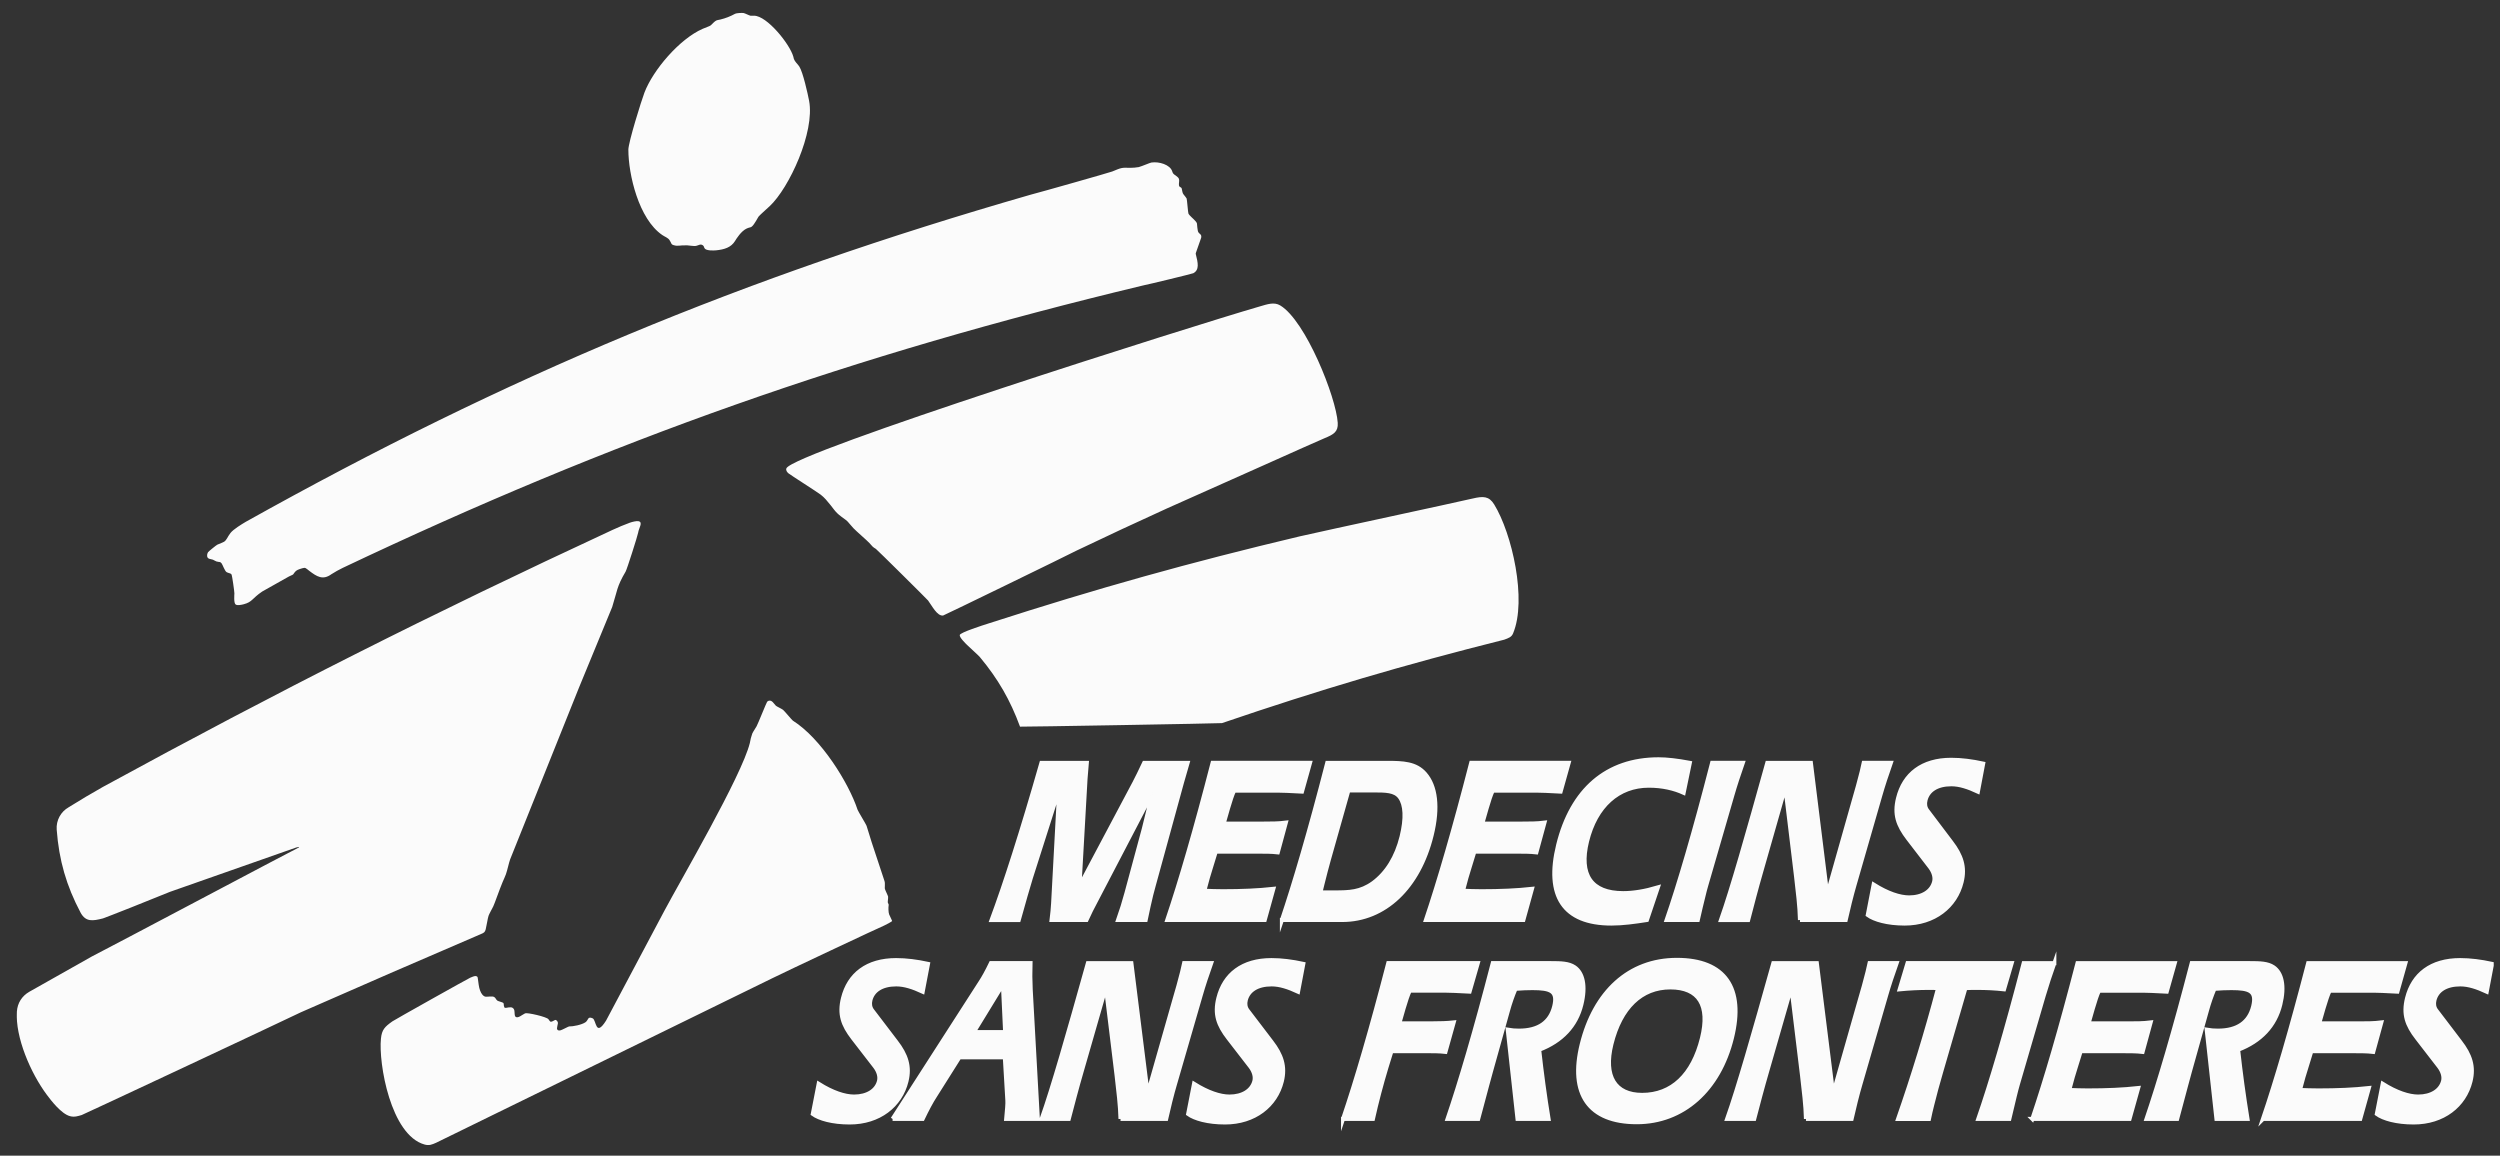 <svg width="106" height="49" viewBox="0 0 106 49" fill="none" xmlns="http://www.w3.org/2000/svg">
<rect x="0" y="0" width="106" height="49" fill="#333333" stroke="none"/>
<g clip-path="url(#clip0_1096_2371)">
<g clip-path="url(#clip1_1096_2371)">
<path d="M37.826 39.053C37.831 39.041 37.732 38.85 37.7 38.771C37.663 38.681 37.666 38.453 37.677 38.402C37.691 38.34 37.667 38.338 37.643 38.268C37.635 38.243 37.661 38.092 37.656 38.017C37.653 37.984 37.528 37.734 37.518 37.684C37.509 37.635 37.526 37.517 37.518 37.434C37.513 37.392 37.503 37.349 37.487 37.309L36.962 35.722L36.742 35.013C36.723 34.954 36.382 34.397 36.362 34.335C35.987 33.2 34.815 31.309 33.617 30.555C33.578 30.53 33.253 30.136 33.201 30.097C33.133 30.046 32.93 29.954 32.899 29.924C32.808 29.837 32.74 29.677 32.596 29.711C32.567 29.718 32.541 29.736 32.523 29.762C32.493 29.8 32.14 30.685 32.08 30.793C32.016 30.907 31.932 31.023 31.898 31.099C31.85 31.231 31.815 31.367 31.793 31.505C31.446 32.901 28.836 37.361 28.174 38.609L25.698 43.272C25.243 43.995 25.29 43.251 25.129 43.177C24.908 43.079 24.956 43.249 24.829 43.34C24.672 43.452 24.287 43.527 24.129 43.521C24.105 43.52 23.845 43.663 23.775 43.683C23.693 43.708 23.622 43.691 23.616 43.602C23.614 43.564 23.646 43.456 23.654 43.396C23.66 43.343 23.641 43.309 23.604 43.271C23.551 43.217 23.53 43.252 23.429 43.302C23.333 43.35 23.322 43.31 23.254 43.215C23.18 43.112 22.356 42.925 22.266 42.965C22.147 43.018 21.936 43.216 21.847 43.096C21.812 43.05 21.825 42.932 21.809 42.846C21.798 42.774 21.741 42.717 21.668 42.709C21.527 42.702 21.411 42.769 21.384 42.709C21.339 42.612 21.384 42.557 21.328 42.516C21.301 42.496 21.117 42.448 21.09 42.428C21.018 42.374 21.02 42.303 20.94 42.266C20.924 42.258 20.907 42.254 20.89 42.253C20.712 42.238 20.619 42.29 20.529 42.239C20.425 42.18 20.362 42.043 20.321 41.885C20.29 41.761 20.262 41.451 20.247 41.423C20.235 41.404 20.202 41.39 20.177 41.385C20.119 41.375 19.999 41.429 19.94 41.454C19.836 41.498 16.734 43.237 16.64 43.304C16.309 43.539 16.191 43.66 16.152 44.036C16.044 45.079 16.563 48.128 18.002 48.528C18.194 48.582 18.312 48.532 18.489 48.454L32.74 41.48C33.223 41.238 37.38 39.281 37.49 39.243C37.548 39.222 37.818 39.071 37.825 39.055L37.826 39.053ZM12.679 35.91C12.684 35.908 12.68 35.921 12.674 35.928C12.663 35.943 12.644 35.951 12.627 35.956C12.571 35.971 4.552 40.223 3.894 40.555L1.241 42.052C0.927 42.233 0.741 42.53 0.716 42.89C0.646 43.982 1.296 45.493 1.985 46.419C2.173 46.672 2.603 47.229 2.967 47.325C3.155 47.376 3.303 47.325 3.467 47.276C3.551 47.249 11.726 43.419 12.761 42.919C15.435 41.744 17.697 40.76 20.381 39.609C20.523 39.55 20.562 39.526 20.594 39.403C20.633 39.25 20.68 38.927 20.713 38.834C20.739 38.756 20.841 38.575 20.913 38.434C20.97 38.32 21.174 37.724 21.312 37.396C21.36 37.283 21.41 37.181 21.45 37.071C21.514 36.893 21.574 36.59 21.631 36.434L24.544 29.167L25.957 25.737C26.17 25.063 26.144 24.879 26.526 24.237C26.585 24.136 27.041 22.699 27.057 22.587C27.085 22.386 27.274 22.147 27.078 22.1C26.988 22.079 26.806 22.129 26.707 22.162C26.443 22.26 26.225 22.351 25.969 22.469C18.255 26.05 11.839 29.286 4.373 33.36C3.856 33.652 3.425 33.907 2.921 34.222C2.577 34.412 2.375 34.785 2.404 35.176C2.501 36.474 2.813 37.558 3.423 38.708C3.64 39.091 3.921 39.055 4.367 38.94C4.464 38.913 6.51 38.103 7.204 37.815L12.561 35.933C12.6 35.922 12.639 35.914 12.679 35.91L12.679 35.91ZM40.694 26.923C40.67 27.02 40.936 27.279 40.997 27.339C41.181 27.517 41.469 27.77 41.548 27.862C42.318 28.786 42.834 29.681 43.249 30.81C43.253 30.822 51.758 30.674 51.812 30.66C55.965 29.242 59.522 28.191 63.777 27.123C63.964 27.055 64.088 27.014 64.153 26.86C64.752 25.434 64.108 22.616 63.352 21.386C63.133 21.031 62.884 21.034 62.446 21.136C61.615 21.331 56.422 22.442 55.108 22.742C50.433 23.853 46.523 24.947 41.95 26.423C41.632 26.523 40.721 26.816 40.694 26.923H40.694ZM33.343 19.858C33.309 19.951 33.384 20.028 33.43 20.069C33.501 20.13 34.689 20.886 34.799 20.975C34.88 21.039 34.943 21.098 35.012 21.174C35.363 21.567 35.368 21.684 35.681 21.912C36.02 22.158 35.87 22.049 36.187 22.397C36.289 22.508 36.774 22.925 36.862 23.024C36.988 23.165 36.998 23.192 37.138 23.274C37.183 23.301 39.314 25.412 39.35 25.461C39.521 25.692 39.733 26.126 39.986 26.099C40.023 26.095 45.346 23.505 45.638 23.349C46.913 22.739 48.195 22.141 49.482 21.556C51.649 20.598 55.739 18.755 56.158 18.581C56.543 18.423 56.745 18.308 56.72 17.928C56.651 16.837 55.359 13.597 54.283 12.951C54.019 12.793 53.737 12.9 53.407 12.995C50.618 13.8 33.593 19.193 33.343 19.859L33.343 19.858ZM50.707 10.716L50.919 10.112C50.926 10.097 50.931 10.081 50.933 10.065C50.948 9.931 50.871 9.936 50.813 9.852C50.766 9.784 50.758 9.499 50.751 9.477C50.741 9.445 50.724 9.415 50.701 9.39C50.595 9.263 50.432 9.148 50.389 9.053C50.371 9.015 50.33 8.452 50.313 8.416C50.295 8.377 50.224 8.3 50.179 8.239C50.168 8.224 50.159 8.208 50.151 8.191C50.128 8.137 50.11 7.987 50.096 7.969C50.079 7.947 50.016 7.923 50.002 7.903C49.991 7.889 49.983 7.835 49.986 7.796C49.996 7.659 50.02 7.593 49.939 7.516C49.811 7.393 49.747 7.414 49.702 7.266C49.614 6.984 49.148 6.842 48.82 6.891C48.76 6.9 48.412 7.051 48.282 7.085C48.161 7.106 48.038 7.116 47.915 7.116C47.565 7.105 47.563 7.102 47.157 7.272C47.063 7.312 44.144 8.141 43.682 8.26C31.477 11.774 21.5 15.933 10.414 22.129C10.236 22.237 9.898 22.438 9.771 22.6C9.644 22.764 9.619 22.889 9.503 22.969C9.461 22.997 9.319 23.047 9.215 23.094C9.174 23.112 8.842 23.381 8.822 23.412C8.795 23.453 8.752 23.567 8.809 23.65C8.824 23.671 8.853 23.685 8.878 23.694C8.926 23.71 8.982 23.713 9.028 23.731C9.081 23.752 9.133 23.793 9.178 23.806C9.312 23.845 9.333 23.802 9.397 23.888C9.439 23.944 9.531 24.209 9.604 24.256C9.675 24.302 9.776 24.3 9.81 24.35C9.815 24.358 9.819 24.366 9.823 24.375C9.843 24.422 9.938 25.07 9.938 25.157C9.938 25.216 9.903 25.567 9.992 25.631C10.067 25.685 10.256 25.641 10.341 25.618C10.7 25.523 10.681 25.377 11.117 25.081L12.192 24.476C12.256 24.433 12.407 24.378 12.429 24.356C12.453 24.329 12.474 24.3 12.492 24.269C12.562 24.17 12.66 24.142 12.817 24.094C12.958 24.051 12.964 24.091 13.117 24.207C13.431 24.445 13.688 24.614 14.054 24.345C14.218 24.241 14.361 24.161 14.536 24.076C25.985 18.645 36.141 15.06 48.463 12.104C48.688 12.062 50.55 11.609 50.595 11.585C50.863 11.444 50.794 11.142 50.705 10.79C50.695 10.757 50.696 10.749 50.707 10.717V10.716ZM26.643 6.353C26.643 7.393 27.081 9.285 28.08 9.965C28.194 10.042 28.322 10.082 28.386 10.178C28.48 10.318 28.443 10.361 28.568 10.396C28.76 10.451 28.783 10.394 29.136 10.402C29.19 10.404 29.433 10.443 29.506 10.428C29.625 10.402 29.696 10.333 29.793 10.396C29.853 10.435 29.836 10.459 29.874 10.527C29.937 10.639 30.269 10.623 30.36 10.614C30.706 10.581 31.001 10.493 31.168 10.214C31.218 10.132 31.425 9.792 31.669 9.685C31.799 9.629 31.824 9.652 31.879 9.605C31.992 9.509 32.118 9.247 32.16 9.188C32.196 9.136 32.471 8.893 32.637 8.739C33.456 7.974 34.557 5.603 34.306 4.275C34.252 3.99 34.045 3.051 33.887 2.815C33.819 2.714 33.7 2.614 33.662 2.503C33.651 2.471 33.647 2.437 33.637 2.403C33.484 1.861 32.519 0.67 31.973 0.666C31.917 0.665 31.867 0.674 31.818 0.666C31.771 0.658 31.589 0.565 31.531 0.553C31.474 0.541 31.221 0.553 31.168 0.584C30.961 0.697 30.773 0.771 30.543 0.828C30.438 0.854 30.398 0.843 30.321 0.901C30.25 0.953 30.184 1.039 30.119 1.086C30.082 1.112 29.904 1.173 29.793 1.222C28.809 1.653 27.688 2.969 27.324 3.927C27.198 4.259 26.642 6.033 26.642 6.353L26.643 6.353Z" fill="#FBFBFB"/>
<path d="M55.984 37.839L56.078 37.456C56.163 37.104 56.254 36.772 56.347 36.431L57.172 33.513H58.196C58.759 33.513 59.145 33.513 59.358 33.804C59.589 34.126 59.619 34.69 59.428 35.474C59.212 36.35 58.797 37.014 58.224 37.437C57.682 37.829 57.202 37.839 56.58 37.839H55.984ZM55.984 37.839V37.838M46.465 38.202L48.874 33.584C48.799 33.92 48.719 34.255 48.635 34.589L48.499 35.142L47.765 37.86C47.661 38.247 47.542 38.63 47.408 39.007H48.575C48.662 38.584 48.743 38.222 48.811 37.94C48.851 37.779 48.894 37.639 48.921 37.528L49.964 33.725C50.036 33.463 50.156 33.011 50.353 32.346H48.515C48.352 32.699 48.208 32.981 48.095 33.202L45.767 37.588L46.026 33.011C46.033 32.95 46.045 32.728 46.08 32.346H44.158C43.321 35.275 42.607 37.498 42.044 39.008H43.194C43.412 38.222 43.583 37.629 43.706 37.226L44.915 33.433L44.654 38.293C44.644 38.505 44.618 38.746 44.587 39.007H46.065C46.193 38.724 46.324 38.464 46.465 38.202L46.465 38.202ZM49.493 39.007H53.624L53.99 37.689C53.359 37.759 52.647 37.789 51.849 37.789C51.556 37.789 51.298 37.778 51.066 37.769L51.1 37.629C51.172 37.336 51.255 37.064 51.336 36.803L51.549 36.109H53.388C53.647 36.109 53.916 36.109 54.178 36.139L54.519 34.881C54.207 34.921 53.897 34.921 53.578 34.921H51.882L52.066 34.278C52.162 33.956 52.24 33.704 52.327 33.523H54.224C54.35 33.523 54.682 33.533 55.204 33.563L55.544 32.345H51.415C50.695 35.142 50.047 37.366 49.493 39.007V39.007ZM54.354 39.007H56.907C58.711 39.007 60.158 37.629 60.701 35.414C60.993 34.228 60.877 33.331 60.419 32.809C60.032 32.367 59.499 32.346 58.794 32.346H56.276C55.531 35.244 54.874 37.468 54.354 39.008V39.007ZM60.46 39.007H64.59L64.955 37.689C64.325 37.759 63.612 37.789 62.815 37.789C62.522 37.789 62.263 37.778 62.031 37.769L62.066 37.629C62.135 37.351 62.214 37.076 62.301 36.803L62.514 36.109H64.352C64.613 36.109 64.881 36.109 65.142 36.139L65.485 34.881C65.172 34.921 64.861 34.921 64.542 34.921H62.847L63.031 34.278C63.126 33.956 63.205 33.704 63.292 33.523H65.19C65.316 33.523 65.649 33.533 66.17 33.563L66.511 32.345H62.38C61.66 35.142 61.012 37.366 60.459 39.007L60.46 39.007ZM71.386 33.613L71.648 32.345C71.111 32.245 70.669 32.195 70.325 32.195C68.126 32.195 66.643 33.482 66.067 35.827C65.536 37.99 66.298 39.158 68.322 39.158C68.809 39.158 69.313 39.087 69.828 39.007L70.293 37.628C69.749 37.789 69.259 37.87 68.823 37.87C67.471 37.87 66.938 37.105 67.291 35.666C67.657 34.177 68.617 33.312 69.909 33.312C70.495 33.312 70.986 33.432 71.386 33.613V33.613ZM73.895 32.345H72.595C71.845 35.263 71.19 37.487 70.666 39.007H71.985C72.07 38.624 72.151 38.293 72.216 38.031C72.265 37.829 72.304 37.668 72.347 37.528L73.446 33.735C73.572 33.293 73.727 32.829 73.895 32.345ZM76.319 39.007H78.258C78.325 38.735 78.379 38.483 78.43 38.272C78.507 37.96 78.575 37.719 78.629 37.528L79.721 33.735C79.847 33.292 80.002 32.828 80.171 32.345H79.02C78.988 32.476 78.964 32.607 78.935 32.728C78.831 33.151 78.72 33.533 78.613 33.906L77.474 37.931L76.781 32.346H74.934C74.077 35.425 73.447 37.649 72.97 39.008H74.121C74.28 38.393 74.459 37.7 74.68 36.935L75.697 33.373L76.153 37.156C76.227 37.81 76.306 38.414 76.319 39.008L76.319 39.007ZM80.904 35.556L81.84 36.773C81.998 36.985 82.053 37.206 82.008 37.387C81.909 37.79 81.518 38.051 80.946 38.051C80.552 38.051 80.031 37.88 79.443 37.508L79.194 38.796C79.472 38.996 80.027 39.158 80.758 39.158C82.009 39.158 82.918 38.433 83.172 37.396C83.328 36.763 83.163 36.27 82.731 35.707L81.711 34.358C81.623 34.238 81.601 34.087 81.641 33.926C81.741 33.514 82.125 33.252 82.737 33.252C83.091 33.252 83.448 33.373 83.862 33.564L84.086 32.377C83.616 32.276 83.169 32.216 82.732 32.216C81.506 32.216 80.729 32.819 80.477 33.846C80.308 34.529 80.466 34.981 80.904 35.556L80.904 35.556ZM36.17 44.021L37.103 45.228C37.261 45.437 37.315 45.657 37.271 45.836C37.173 46.235 36.782 46.495 36.212 46.495C35.818 46.495 35.299 46.325 34.712 45.956L34.463 47.233C34.741 47.432 35.295 47.592 36.025 47.592C37.273 47.592 38.18 46.874 38.433 45.846C38.589 45.218 38.424 44.729 37.993 44.17L36.975 42.834C36.888 42.714 36.866 42.564 36.905 42.405C37.006 41.995 37.389 41.737 38 41.737C38.352 41.737 38.707 41.856 39.122 42.046L39.346 40.869C38.876 40.768 38.43 40.709 37.994 40.709C36.771 40.709 35.995 41.307 35.743 42.325C35.576 43.003 35.733 43.453 36.17 44.021V44.021ZM37.845 47.442H39.119C39.31 47.043 39.483 46.713 39.659 46.444L40.678 44.828H42.605L42.713 46.664C42.722 46.793 42.7 47.053 42.663 47.442H44.004L43.701 41.955C43.683 41.583 43.68 41.21 43.692 40.837H42.017C41.844 41.197 41.694 41.466 41.574 41.646L37.846 47.442L37.845 47.442ZM42.524 41.736L42.618 43.761H41.286L42.524 41.736ZM47.51 47.442H49.446C49.512 47.173 49.566 46.923 49.617 46.713C49.693 46.404 49.761 46.164 49.816 45.975L50.905 42.215C51.03 41.775 51.185 41.316 51.354 40.837H50.206C50.174 40.966 50.151 41.097 50.121 41.217C50.022 41.608 49.915 41.997 49.799 42.384L48.662 46.375L47.97 40.838H46.127C45.272 43.89 44.643 46.096 44.167 47.442H45.315C45.474 46.833 45.652 46.145 45.873 45.387L46.889 41.856L47.345 45.606C47.418 46.255 47.496 46.853 47.51 47.443L47.51 47.442ZM52.086 44.021L53.019 45.228C53.176 45.437 53.231 45.657 53.187 45.836C53.088 46.235 52.697 46.495 52.127 46.495C51.734 46.495 51.215 46.325 50.627 45.956L50.378 47.233C50.656 47.432 51.211 47.592 51.94 47.592C53.188 47.592 54.095 46.874 54.349 45.846C54.503 45.218 54.34 44.729 53.909 44.17L52.89 42.834C52.803 42.714 52.781 42.564 52.82 42.405C52.921 41.995 53.304 41.737 53.915 41.737C54.267 41.737 54.623 41.856 55.037 42.046L55.26 40.869C54.79 40.768 54.344 40.709 53.91 40.709C52.686 40.709 51.91 41.307 51.658 42.325C51.491 43.003 51.648 43.453 52.086 44.021V44.021ZM56.946 47.442H58.211C58.376 46.707 58.567 45.978 58.785 45.257L58.998 44.569H60.506C60.766 44.569 61.026 44.569 61.287 44.599L61.636 43.352C61.368 43.382 61.056 43.391 60.696 43.391H59.33L59.513 42.752C59.608 42.434 59.688 42.184 59.773 42.004H61.332C61.457 42.004 61.789 42.015 62.31 42.044L62.658 40.837H58.863C58.145 43.611 57.499 45.817 56.946 47.443V47.442ZM61.377 47.442H62.675C62.994 46.254 63.167 45.586 63.216 45.427L63.933 42.863C64.025 42.524 64.135 42.215 64.258 41.925C64.522 41.904 64.767 41.895 64.976 41.895C65.755 41.895 66.061 42.015 65.899 42.674C65.731 43.352 65.234 43.7 64.405 43.7C64.246 43.7 64.089 43.69 63.929 43.661L64.343 47.442H65.658C65.5 46.468 65.368 45.49 65.26 44.509C66.223 44.14 66.828 43.491 67.049 42.593C67.244 41.805 67.113 41.247 66.754 41.007C66.516 40.847 66.184 40.837 65.766 40.837H63.294C62.551 43.71 61.897 45.916 61.377 47.442ZM69.399 47.581C71.359 47.581 72.888 46.215 73.432 44.011C73.955 41.895 73.136 40.699 71.1 40.699C69.065 40.699 67.612 42.065 67.066 44.281C66.545 46.385 67.371 47.581 69.399 47.581ZM68.324 44.269C68.709 42.713 69.597 41.865 70.82 41.865C72.042 41.865 72.509 42.624 72.164 44.02C71.777 45.586 70.883 46.424 69.627 46.424C68.47 46.424 67.987 45.637 68.324 44.269ZM76.573 47.442H78.508C78.575 47.173 78.629 46.923 78.68 46.713C78.757 46.404 78.824 46.164 78.879 45.975L79.968 42.215C80.093 41.775 80.248 41.316 80.417 40.837H79.269C79.237 40.966 79.213 41.097 79.183 41.217C79.085 41.608 78.978 41.997 78.862 42.384L77.725 46.375L77.033 40.838H75.19C74.335 43.89 73.706 46.096 73.231 47.442H74.378C74.537 46.833 74.716 46.145 74.937 45.387L75.953 41.856L76.408 45.606C76.481 46.255 76.56 46.853 76.573 47.443V47.442ZM83.333 41.895C83.503 41.886 83.671 41.886 83.847 41.886C84.224 41.886 84.595 41.905 84.971 41.946L85.296 40.837H80.88L80.547 41.946C80.956 41.907 81.367 41.886 81.777 41.886C81.911 41.886 82.046 41.886 82.177 41.895C81.682 43.766 81.116 45.616 80.479 47.443H81.786C81.824 47.254 81.873 47.054 81.925 46.844C82.029 46.425 82.156 45.946 82.312 45.417L83.334 41.896L83.333 41.895ZM87.103 40.838H85.805C85.056 43.731 84.402 45.936 83.879 47.442H85.194C85.267 47.119 85.344 46.796 85.425 46.474C85.475 46.274 85.514 46.115 85.556 45.974L86.653 42.214C86.79 41.751 86.94 41.292 87.103 40.837V40.838ZM86.17 47.442H90.292L90.658 46.135C90.028 46.205 89.317 46.235 88.521 46.235C88.228 46.235 87.97 46.225 87.739 46.215L87.773 46.075C87.845 45.786 87.928 45.518 88.009 45.258L88.222 44.57H90.056C90.315 44.57 90.584 44.57 90.845 44.6L91.186 43.353C90.875 43.392 90.565 43.392 90.246 43.392H88.554L88.737 42.753C88.832 42.434 88.91 42.184 88.997 42.005H90.89C91.016 42.005 91.349 42.016 91.869 42.045L92.209 40.838H88.087C87.369 43.611 86.724 45.817 86.171 47.443L86.17 47.442ZM91.013 47.442H92.311C92.63 46.254 92.803 45.586 92.851 45.427L93.569 42.863C93.661 42.524 93.77 42.215 93.892 41.925C94.157 41.904 94.402 41.895 94.612 41.895C95.391 41.895 95.696 42.015 95.535 42.674C95.366 43.352 94.869 43.7 94.04 43.7C93.882 43.7 93.725 43.69 93.564 43.661L93.978 47.442H95.293C95.136 46.468 95.003 45.49 94.895 44.509C95.859 44.14 96.462 43.491 96.684 42.593C96.879 41.805 96.749 41.247 96.39 41.007C96.152 40.847 95.82 40.837 95.4 40.837H92.93C92.186 43.71 91.532 45.916 91.013 47.442H91.013ZM95.952 47.442H100.074L100.439 46.135C99.81 46.205 99.099 46.235 98.303 46.235C98.01 46.235 97.752 46.225 97.519 46.215L97.554 46.075C97.625 45.786 97.708 45.518 97.79 45.258L98.001 44.57H99.836C100.096 44.57 100.364 44.57 100.625 44.6L100.967 43.353C100.654 43.392 100.345 43.392 100.026 43.392H98.333L98.516 42.753C98.613 42.434 98.691 42.184 98.777 42.005H100.67C100.797 42.005 101.128 42.016 101.649 42.045L101.989 40.838H97.867C97.149 43.611 96.504 45.817 95.951 47.443L95.952 47.442ZM102.487 44.021L103.419 45.228C103.576 45.437 103.632 45.657 103.588 45.836C103.489 46.235 103.098 46.495 102.528 46.495C102.135 46.495 101.614 46.325 101.027 45.956L100.778 47.233C101.056 47.432 101.611 47.592 102.34 47.592C103.589 47.592 104.494 46.874 104.749 45.846C104.904 45.218 104.74 44.729 104.308 44.17L103.291 42.834C103.203 42.714 103.181 42.564 103.22 42.405C103.321 41.995 103.704 41.737 104.316 41.737C104.668 41.737 105.023 41.856 105.437 42.046L105.661 40.869C105.191 40.768 104.745 40.709 104.309 40.709C103.086 40.709 102.31 41.307 102.059 42.325C101.891 43.003 102.047 43.453 102.486 44.021L102.487 44.021Z" stroke="#FBFBFB" stroke-width="0.173" stroke-miterlimit="33.89"/>
<path d="M37.845 47.442H39.119C39.31 47.043 39.483 46.713 39.659 46.444L40.678 44.828H42.605L42.713 46.664C42.722 46.793 42.7 47.053 42.663 47.442H44.004L43.701 41.955C43.683 41.583 43.68 41.21 43.692 40.837H42.017C41.844 41.197 41.694 41.466 41.574 41.646L37.846 47.442L37.845 47.442ZM42.524 41.736L42.618 43.761H41.286L42.524 41.736ZM46.465 38.202L48.874 33.584C48.799 33.92 48.719 34.255 48.635 34.589L48.499 35.142L47.765 37.86C47.661 38.247 47.542 38.63 47.408 39.007H48.575C48.662 38.584 48.743 38.222 48.811 37.94C48.851 37.779 48.894 37.639 48.921 37.528L49.964 33.725C50.036 33.463 50.156 33.011 50.353 32.346H48.515C48.352 32.699 48.208 32.981 48.095 33.202L45.767 37.588L46.026 33.011C46.033 32.95 46.045 32.728 46.08 32.346H44.158C43.321 35.275 42.607 37.498 42.044 39.008H43.194C43.412 38.222 43.583 37.629 43.706 37.226L44.915 33.433L44.654 38.293C44.644 38.505 44.618 38.746 44.587 39.007H46.065C46.193 38.724 46.324 38.464 46.465 38.202L46.465 38.202ZM49.493 39.007H53.624L53.99 37.689C53.359 37.759 52.647 37.789 51.849 37.789C51.556 37.789 51.298 37.778 51.066 37.769L51.1 37.629C51.172 37.336 51.255 37.064 51.336 36.803L51.549 36.109H53.388C53.647 36.109 53.916 36.109 54.178 36.139L54.519 34.881C54.207 34.921 53.897 34.921 53.578 34.921H51.882L52.066 34.278C52.162 33.956 52.24 33.704 52.327 33.523H54.224C54.35 33.523 54.682 33.533 55.204 33.563L55.544 32.345H51.415C50.695 35.142 50.047 37.366 49.493 39.007V39.007ZM54.354 39.007H56.907C58.711 39.007 60.158 37.629 60.701 35.414C60.993 34.228 60.877 33.331 60.419 32.809C60.032 32.367 59.499 32.346 58.794 32.346H56.276C55.531 35.244 54.874 37.468 54.354 39.008V39.007ZM55.984 37.839L56.078 37.456C56.163 37.104 56.254 36.772 56.347 36.431L57.172 33.513H58.196C58.759 33.513 59.145 33.513 59.358 33.804C59.589 34.126 59.619 34.69 59.428 35.474C59.212 36.35 58.797 37.014 58.224 37.437C57.682 37.829 57.202 37.839 56.58 37.839H55.984ZM60.46 39.007H64.59L64.955 37.689C64.325 37.759 63.612 37.789 62.815 37.789C62.522 37.789 62.263 37.778 62.031 37.769L62.066 37.629C62.135 37.351 62.214 37.076 62.301 36.803L62.514 36.109H64.352C64.613 36.109 64.881 36.109 65.142 36.139L65.485 34.881C65.172 34.921 64.861 34.921 64.542 34.921H62.847L63.031 34.278C63.126 33.956 63.205 33.704 63.292 33.523H65.19C65.316 33.523 65.649 33.533 66.17 33.563L66.511 32.345H62.38C61.66 35.142 61.012 37.366 60.459 39.007L60.46 39.007ZM71.386 33.613L71.648 32.345C71.111 32.245 70.669 32.195 70.325 32.195C68.126 32.195 66.643 33.482 66.067 35.827C65.536 37.99 66.298 39.158 68.322 39.158C68.809 39.158 69.313 39.087 69.828 39.007L70.293 37.628C69.749 37.789 69.259 37.87 68.823 37.87C67.471 37.87 66.938 37.105 67.291 35.666C67.657 34.177 68.617 33.312 69.909 33.312C70.495 33.312 70.986 33.432 71.386 33.613V33.613ZM73.895 32.345H72.595C71.845 35.263 71.19 37.487 70.666 39.007H71.985C72.07 38.624 72.151 38.293 72.216 38.031C72.265 37.829 72.304 37.668 72.347 37.528L73.446 33.735C73.572 33.293 73.727 32.829 73.895 32.345ZM76.319 39.007H78.258C78.325 38.735 78.379 38.483 78.43 38.272C78.507 37.96 78.575 37.719 78.629 37.528L79.721 33.735C79.847 33.292 80.002 32.828 80.171 32.345H79.02C78.988 32.476 78.964 32.607 78.935 32.728C78.831 33.151 78.72 33.533 78.613 33.906L77.474 37.931L76.781 32.346H74.934C74.077 35.425 73.447 37.649 72.97 39.008H74.121C74.28 38.393 74.459 37.7 74.68 36.935L75.697 33.373L76.153 37.156C76.227 37.81 76.306 38.414 76.319 39.008L76.319 39.007ZM80.904 35.556L81.84 36.773C81.998 36.985 82.053 37.206 82.008 37.387C81.909 37.79 81.518 38.051 80.946 38.051C80.552 38.051 80.031 37.88 79.443 37.508L79.194 38.796C79.472 38.996 80.027 39.158 80.758 39.158C82.009 39.158 82.918 38.433 83.172 37.396C83.328 36.763 83.163 36.27 82.731 35.707L81.711 34.358C81.623 34.238 81.601 34.087 81.641 33.926C81.741 33.514 82.125 33.252 82.737 33.252C83.091 33.252 83.448 33.373 83.862 33.564L84.086 32.377C83.616 32.276 83.169 32.216 82.732 32.216C81.506 32.216 80.729 32.819 80.477 33.846C80.308 34.529 80.466 34.981 80.904 35.556L80.904 35.556ZM36.17 44.021L37.103 45.228C37.261 45.437 37.315 45.657 37.271 45.836C37.173 46.235 36.782 46.495 36.212 46.495C35.818 46.495 35.299 46.325 34.712 45.956L34.463 47.233C34.741 47.432 35.295 47.592 36.025 47.592C37.273 47.592 38.18 46.874 38.433 45.846C38.589 45.218 38.424 44.729 37.993 44.17L36.975 42.834C36.888 42.714 36.866 42.564 36.905 42.405C37.006 41.995 37.389 41.737 38 41.737C38.352 41.737 38.707 41.856 39.122 42.046L39.346 40.869C38.876 40.768 38.43 40.709 37.994 40.709C36.771 40.709 35.995 41.307 35.743 42.325C35.576 43.003 35.733 43.453 36.17 44.021V44.021ZM47.51 47.442H49.446C49.512 47.173 49.566 46.923 49.617 46.713C49.693 46.404 49.761 46.164 49.816 45.975L50.905 42.215C51.03 41.775 51.185 41.316 51.354 40.837H50.206C50.174 40.966 50.151 41.097 50.121 41.217C50.022 41.608 49.915 41.997 49.799 42.384L48.662 46.375L47.97 40.838H46.127C45.272 43.89 44.643 46.096 44.167 47.442H45.315C45.474 46.833 45.652 46.145 45.873 45.387L46.889 41.856L47.345 45.606C47.418 46.255 47.496 46.853 47.51 47.443L47.51 47.442ZM52.086 44.021L53.019 45.228C53.176 45.437 53.231 45.657 53.187 45.836C53.088 46.235 52.697 46.495 52.127 46.495C51.734 46.495 51.215 46.325 50.627 45.956L50.378 47.233C50.656 47.432 51.211 47.592 51.94 47.592C53.188 47.592 54.095 46.874 54.349 45.846C54.503 45.218 54.34 44.729 53.909 44.17L52.89 42.834C52.803 42.714 52.781 42.564 52.82 42.405C52.921 41.995 53.304 41.737 53.915 41.737C54.267 41.737 54.623 41.856 55.037 42.046L55.26 40.869C54.79 40.768 54.344 40.709 53.91 40.709C52.686 40.709 51.91 41.307 51.658 42.325C51.491 43.003 51.648 43.453 52.086 44.021V44.021ZM56.946 47.442H58.211C58.376 46.707 58.567 45.978 58.785 45.257L58.998 44.569H60.506C60.766 44.569 61.026 44.569 61.287 44.599L61.636 43.352C61.368 43.382 61.056 43.391 60.696 43.391H59.33L59.513 42.752C59.608 42.434 59.688 42.184 59.773 42.004H61.332C61.457 42.004 61.789 42.015 62.31 42.044L62.658 40.837H58.863C58.145 43.611 57.499 45.817 56.946 47.443V47.442ZM61.377 47.442H62.675C62.994 46.254 63.167 45.586 63.216 45.427L63.933 42.863C64.025 42.524 64.135 42.215 64.258 41.925C64.522 41.904 64.767 41.895 64.976 41.895C65.755 41.895 66.061 42.015 65.899 42.674C65.731 43.352 65.234 43.7 64.405 43.7C64.246 43.7 64.089 43.69 63.929 43.661L64.343 47.442H65.658C65.5 46.468 65.368 45.49 65.26 44.509C66.223 44.14 66.828 43.491 67.049 42.593C67.244 41.805 67.113 41.247 66.754 41.007C66.516 40.847 66.184 40.837 65.766 40.837H63.294C62.551 43.71 61.897 45.916 61.377 47.442ZM69.399 47.581C71.359 47.581 72.888 46.215 73.432 44.011C73.955 41.895 73.136 40.699 71.1 40.699C69.065 40.699 67.612 42.065 67.066 44.281C66.545 46.385 67.371 47.581 69.399 47.581ZM68.324 44.269C68.709 42.713 69.597 41.865 70.82 41.865C72.042 41.865 72.509 42.624 72.164 44.02C71.777 45.586 70.883 46.424 69.627 46.424C68.47 46.424 67.987 45.637 68.324 44.269ZM76.573 47.442H78.508C78.575 47.173 78.629 46.923 78.68 46.713C78.757 46.404 78.824 46.164 78.879 45.975L79.968 42.215C80.093 41.775 80.248 41.316 80.417 40.837H79.269C79.237 40.966 79.213 41.097 79.183 41.217C79.085 41.608 78.978 41.997 78.862 42.384L77.725 46.375L77.033 40.838H75.19C74.335 43.89 73.706 46.096 73.231 47.442H74.378C74.537 46.833 74.716 46.145 74.937 45.387L75.953 41.856L76.408 45.606C76.481 46.255 76.56 46.853 76.573 47.443V47.442ZM83.333 41.895C83.503 41.886 83.671 41.886 83.847 41.886C84.224 41.886 84.595 41.905 84.971 41.946L85.296 40.837H80.88L80.547 41.946C80.956 41.907 81.367 41.886 81.777 41.886C81.911 41.886 82.046 41.886 82.177 41.895C81.682 43.766 81.116 45.616 80.479 47.443H81.786C81.824 47.254 81.873 47.054 81.925 46.844C82.029 46.425 82.156 45.946 82.312 45.417L83.334 41.896L83.333 41.895ZM87.103 40.838H85.805C85.056 43.731 84.402 45.936 83.879 47.442H85.194C85.267 47.119 85.344 46.796 85.425 46.474C85.475 46.274 85.514 46.115 85.556 45.974L86.653 42.214C86.79 41.751 86.94 41.292 87.103 40.837V40.838ZM86.17 47.442H90.292L90.658 46.135C90.028 46.205 89.317 46.235 88.521 46.235C88.228 46.235 87.97 46.225 87.739 46.215L87.773 46.075C87.845 45.786 87.928 45.518 88.009 45.258L88.222 44.57H90.056C90.315 44.57 90.584 44.57 90.845 44.6L91.186 43.353C90.875 43.392 90.565 43.392 90.246 43.392H88.554L88.737 42.753C88.832 42.434 88.91 42.184 88.997 42.005H90.89C91.016 42.005 91.349 42.016 91.869 42.045L92.209 40.838H88.087C87.369 43.611 86.724 45.817 86.171 47.443L86.17 47.442ZM91.013 47.442H92.311C92.63 46.254 92.803 45.586 92.851 45.427L93.569 42.863C93.661 42.524 93.77 42.215 93.892 41.925C94.157 41.904 94.402 41.895 94.612 41.895C95.391 41.895 95.696 42.015 95.535 42.674C95.366 43.352 94.869 43.7 94.04 43.7C93.882 43.7 93.725 43.69 93.564 43.661L93.978 47.442H95.293C95.136 46.468 95.003 45.49 94.895 44.509C95.859 44.14 96.462 43.491 96.684 42.593C96.879 41.805 96.749 41.247 96.39 41.007C96.152 40.847 95.82 40.837 95.4 40.837H92.93C92.186 43.71 91.532 45.916 91.013 47.442H91.013ZM95.952 47.442H100.074L100.439 46.135C99.81 46.205 99.099 46.235 98.303 46.235C98.01 46.235 97.752 46.225 97.519 46.215L97.554 46.075C97.625 45.786 97.708 45.518 97.79 45.258L98.001 44.57H99.836C100.096 44.57 100.364 44.57 100.625 44.6L100.967 43.353C100.654 43.392 100.345 43.392 100.026 43.392H98.333L98.516 42.753C98.613 42.434 98.691 42.184 98.777 42.005H100.67C100.797 42.005 101.128 42.016 101.649 42.045L101.989 40.838H97.867C97.149 43.611 96.504 45.817 95.951 47.443L95.952 47.442ZM102.487 44.021L103.419 45.228C103.576 45.437 103.632 45.657 103.588 45.836C103.489 46.235 103.098 46.495 102.528 46.495C102.135 46.495 101.614 46.325 101.027 45.956L100.778 47.233C101.056 47.432 101.611 47.592 102.34 47.592C103.589 47.592 104.494 46.874 104.749 45.846C104.904 45.218 104.74 44.729 104.308 44.17L103.291 42.834C103.203 42.714 103.181 42.564 103.22 42.405C103.321 41.995 103.704 41.737 104.316 41.737C104.668 41.737 105.023 41.856 105.437 42.046L105.661 40.869C105.191 40.768 104.745 40.709 104.309 40.709C103.086 40.709 102.31 41.307 102.059 42.325C101.891 43.003 102.047 43.453 102.486 44.021L102.487 44.021Z" fill="#FBFBFB"/>
</g>
</g>
<defs>
<clipPath id="clip0_1096_2371">
<rect width="105.021" height="48" fill="white" transform="translate(0.713 0.548)"/>
</clipPath>
<clipPath id="clip1_1096_2371">
<rect width="105.021" height="48" fill="white" transform="translate(0.713 0.548)"/>
</clipPath>
</defs>
</svg>
